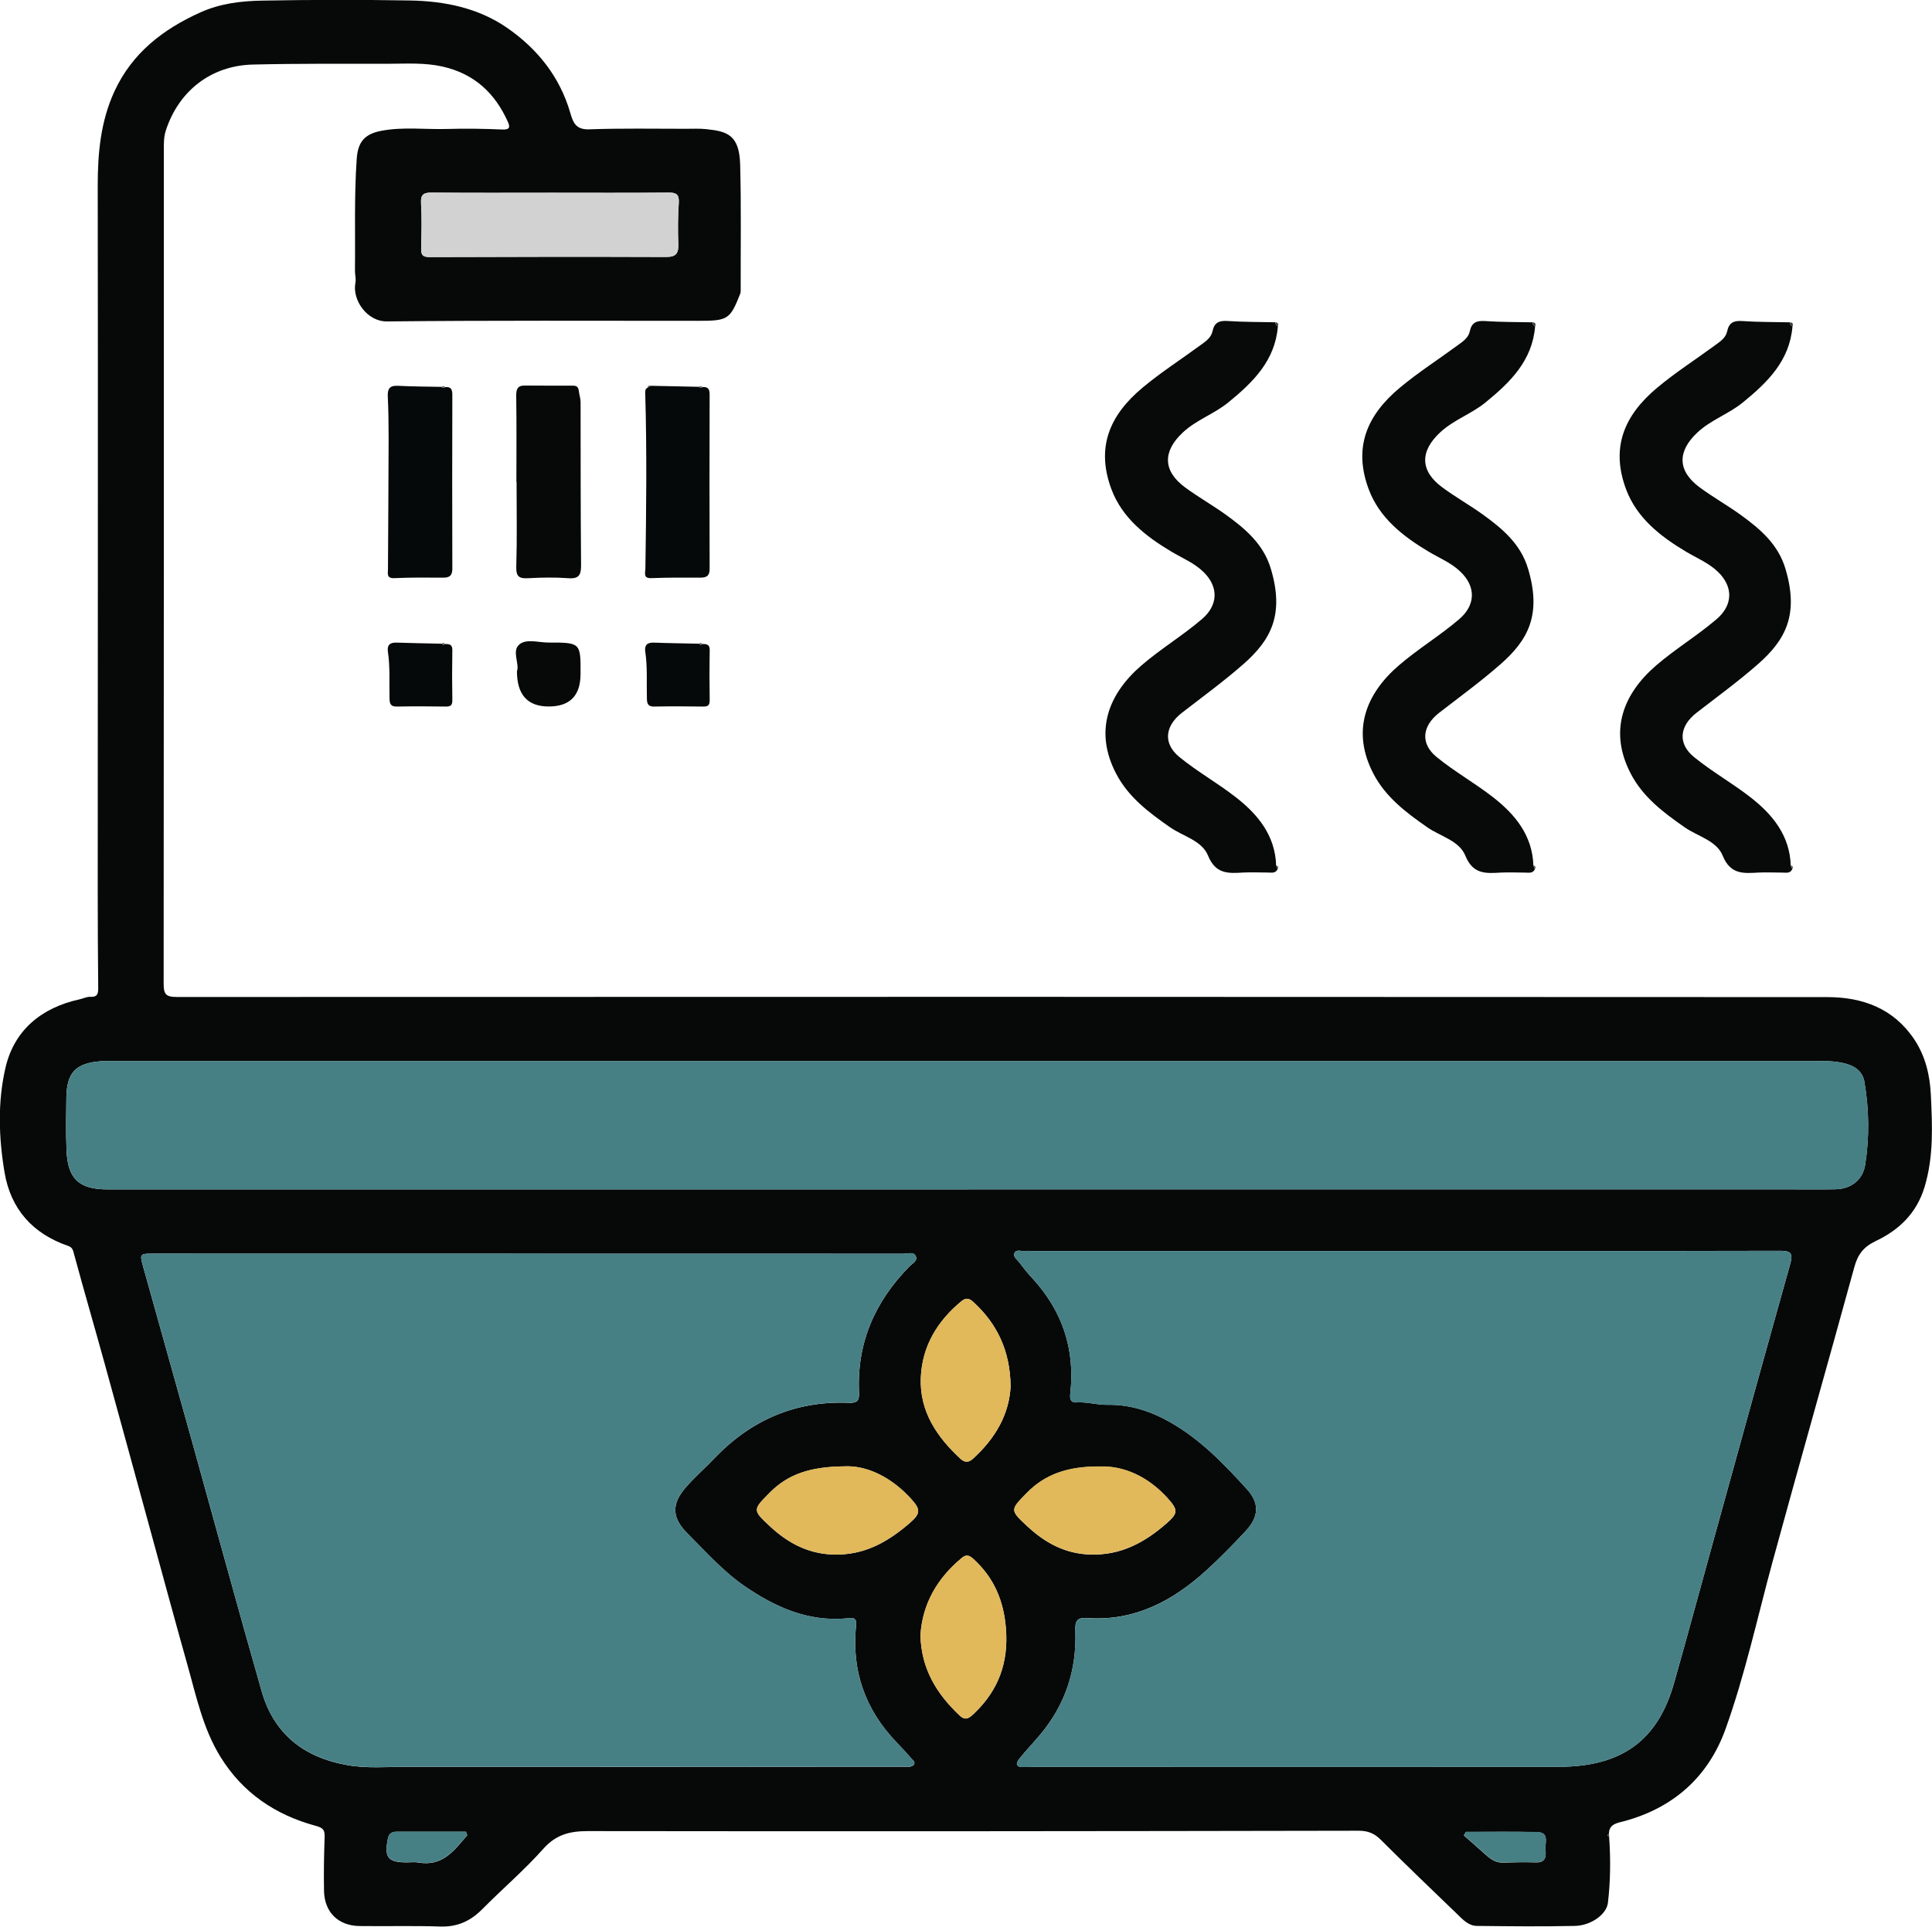 <?xml version="1.0" encoding="UTF-8"?><svg id="Layer_1" xmlns="http://www.w3.org/2000/svg" width="320.85" height="320.02" viewBox="0 0 320.85 320.02"><path d="m267.23,305.09c.26,3.67.23,7.33-.2,10.98-.22,1.87-2.74,3.77-5.5,3.83-5.41.12-10.82.06-16.24,0-1.43-.01-2.38-1.08-3.32-1.99-4.24-4.08-8.49-8.16-12.66-12.32-1.08-1.07-2.12-1.5-3.69-1.5-42.66.08-85.32.12-127.98.06-3.02,0-5.3.57-7.41,2.94-3.15,3.54-6.79,6.65-10.13,10.02-1.95,1.97-4.12,2.98-6.95,2.89-4.48-.15-8.97-.02-13.46-.08-3.52-.05-5.81-2.3-5.88-5.83-.06-2.98,0-5.97.1-8.95.04-1.18-.23-1.53-1.53-1.88-6.66-1.81-12.08-5.47-15.76-11.43-2.94-4.75-4.04-10.16-5.53-15.42-2-7.11-3.93-14.24-5.88-21.36-2.6-9.48-5.18-18.97-7.8-28.45-1.68-6.09-3.45-12.15-5.1-18.24-.18-.67-.25-1.16-.99-1.41-5.87-2.02-9.52-6.09-10.56-12.18-.98-5.8-1.17-11.77.16-17.46,1.45-6.21,5.98-9.94,12.29-11.32.61-.13,1.22-.45,1.81-.42,1.31.06,1.29-.68,1.29-1.63-.05-5.26-.08-10.52-.08-15.78,0-39.1.06-78.21,0-117.31,0-5.44.48-10.69,2.78-15.69,2.94-6.35,8.03-10.29,14.26-13.1,3.31-1.49,6.78-1.9,10.27-1.96,8.19-.15,16.38-.16,24.57-.02,5.71.1,11.3,1.23,16.06,4.51,5.05,3.48,8.8,8.14,10.54,14.16.48,1.66.96,2.81,3.15,2.73,5.33-.19,10.68-.09,16.02-.09,1.14,0,2.29-.06,3.42.06,3.33.36,5.48.84,5.62,5.84.19,6.96.07,13.93.09,20.9-.01.16-.02.31-.03.47-1.73,4.41-2.05,4.63-7.01,4.63-17.24,0-34.47-.08-51.71.1-3.3.03-5.78-3.55-5.24-6.39.14-.73-.08-1.36-.07-2.04.07-6.18-.14-12.37.29-18.55.2-2.89,1.33-4.17,4.17-4.7,3.61-.67,7.25-.18,10.87-.29,3.06-.09,6.12-.04,9.18.09,1.16.05,1.28-.38.91-1.21-2.13-4.81-5.57-8.04-10.85-9.24-2.95-.67-5.9-.48-8.86-.47-7.55.01-15.1-.05-22.64.13-7.05.17-12.34,4.45-14.46,10.9-.39,1.17-.35,2.35-.35,3.52,0,46.07.01,92.15-.03,138.22,0,1.71.3,2.24,2.15,2.24,91.38-.04,182.75-.03,274.13.02,5.87,0,11.03,1.88,14.48,7.07,1.84,2.78,2.57,5.97,2.72,9.14.24,5.1.49,10.22-1.03,15.29-1.32,4.41-4.27,7.19-8.08,9-2.11,1-3.02,2.26-3.6,4.36-4.47,16.3-9.11,32.56-13.56,48.87-2.53,9.3-4.57,18.76-7.82,27.83-2.84,7.91-8.63,13.13-16.92,15.34-1.09.29-2.45.45-2.45,2.1-.29.16-.27.31.01.45Zm-115.53-11.88c.4-.49-.05-.79-.3-1.07-.79-.91-1.61-1.8-2.45-2.67-5.28-5.47-7.57-11.97-6.78-19.53.16-1.5-.87-1.18-1.66-1.11-6.39.55-11.81-1.9-16.89-5.39-3.54-2.44-6.38-5.66-9.4-8.67-2.68-2.67-2.76-4.95-.25-7.81,1.45-1.65,3.13-3.11,4.65-4.71,6.08-6.37,13.46-9.59,22.32-9.24,1.25.05,1.79-.22,1.72-1.63-.41-8.3,2.65-15.25,8.44-21.09.46-.46,1.36-.88.97-1.67-.38-.75-1.29-.37-1.97-.37-41.52-.01-83.03-.01-124.55-.02-2.4,0-2.38,0-1.71,2.41,2.72,9.7,5.44,19.4,8.14,29.1,3.82,13.73,7.56,27.49,11.48,41.2,2.02,7.06,6.99,10.96,14.15,12.24,3.33.6,6.68.29,10.01.29,27.84.02,55.68,0,83.53-.01.18-.08.36-.16.55-.23Zm81.09-85.42h-61.31c-.43,0-.86-.04-1.28,0-.6.07-1.44-.32-1.73.36-.27.64.5,1.11.86,1.6.67.92,1.4,1.8,2.17,2.63,4.93,5.39,7.04,11.69,6.26,18.95-.09.83-.13,1.69,1.06,1.61,1.72-.11,3.38.43,5.07.4,3.83-.07,7.26,1.07,10.53,2.94,4.96,2.84,8.86,6.89,12.64,11.05,2.16,2.38,2.02,4.62-.22,7.02-2.09,2.24-4.23,4.43-6.49,6.49-5.59,5.09-11.93,8.47-19.77,7.92-1.83-.13-2.05.57-1.99,2.17.23,6.42-1.65,12.18-5.8,17.15-1.14,1.36-2.37,2.65-3.49,4.03-.63.78-.66,1.44.67,1.4,1.35-.04,2.71-.04,4.06-.04,28.27,0,56.54.01,84.81,0,10.45,0,16.45-4.34,19.16-13.88,2.23-7.85,4.34-15.72,6.52-23.58,4.25-15.38,8.49-30.76,12.8-46.12.5-1.78.03-2.13-1.71-2.13-20.94.05-41.87.03-62.81.03Zm-71.98-10.24c45.36,0,90.72,0,136.08,0,2.63,0,5.27.03,7.9-.01,2.6-.04,4.56-1.52,4.96-4.08.72-4.58.65-9.19-.13-13.77-.26-1.53-1.3-2.45-2.79-2.92-1.66-.52-3.36-.53-5.07-.53-94.21,0-188.42,0-282.64,0-.78,0-1.57-.03-2.35.03-4.2.32-5.69,1.87-5.75,6.08-.04,2.91-.09,5.83.03,8.74.19,4.73,2.09,6.47,6.82,6.47,47.64,0,95.28,0,142.92,0ZM91.52,32.02c-6.55,0-13.1.04-19.65-.03-1.38-.01-2.04.16-1.95,1.78.15,2.48.08,4.97.02,7.46-.03,1.06.2,1.48,1.4,1.47,13.1-.05,26.2-.07,39.3-.02,1.68,0,2.05-.64,2-2.14-.08-2.27-.07-4.55.08-6.82.1-1.45-.41-1.75-1.77-1.73-6.48.07-12.96.03-19.44.03Zm76.31,198.12c-.1-5.74-2.2-10.21-6.15-13.84-.67-.62-1.22-.82-2.01-.17-4.01,3.31-6.53,7.48-6.75,12.69-.23,5.58,2.64,9.84,6.58,13.48.68.63,1.33.68,2.06.02,3.72-3.38,6.08-7.42,6.28-12.18Zm14.68,13.45c-5.23,0-8.96,1.3-12,4.41-2.74,2.8-2.8,2.82.04,5.47,2.97,2.77,6.31,4.64,10.59,4.75,5.04.13,8.97-2.01,12.59-5.18,1.89-1.66,1.95-2.2.28-4.07-3.32-3.73-7.43-5.55-11.49-5.37Zm-42.34-.02c-5.6.06-9.29,1.29-12.3,4.33-2.87,2.89-2.93,2.91-.01,5.62,3.22,3,6.86,4.83,11.47,4.7,4.71-.14,8.34-2.3,11.73-5.22,1.78-1.54,1.88-2.22.33-3.94-3.37-3.76-7.52-5.69-11.21-5.49Zm12.69,27.98c.12,5.68,2.73,9.84,6.52,13.41,1.01.95,1.65.37,2.47-.42,4.01-3.86,5.65-8.44,5.21-14.03-.37-4.65-2-8.48-5.44-11.59-.61-.55-1.13-.76-1.84-.18-4.14,3.4-6.58,7.7-6.91,12.81Zm90.59,32.73c-.12.2-.23.39-.35.59,1.06.93,2.13,1.85,3.18,2.8.95.85,1.85,1.74,3.29,1.71,1.84-.05,3.68-.08,5.52-.03,1.63.05,1.67-1.03,1.57-2.12-.11-1.12.71-2.86-1.4-2.91-3.94-.09-7.88-.03-11.82-.03Zm-165.86.55l-.21-.57c-3.82,0-7.64,0-11.46,0-.8,0-1.32.24-1.5,1.13-.64,3.14-.01,3.96,3.15,3.96.64,0,1.3-.09,1.92.02,4.02.71,5.98-2.04,8.1-4.53Z" fill="#070909"/><path d="m212.22,54.21c-.46,5.69-4.12,9.28-8.23,12.63-2.35,1.92-5.29,2.89-7.53,4.97-3.39,3.15-3.37,6.4.34,9.14,2.19,1.62,4.59,2.97,6.8,4.56,3.23,2.34,6.23,4.87,7.45,8.96,2.28,7.64,0,11.82-4.51,15.8-3.27,2.88-6.81,5.45-10.26,8.13-2.82,2.19-3.17,5.1-.41,7.35,2.97,2.43,6.37,4.33,9.4,6.7,3.65,2.85,6.49,6.32,6.66,11.28.08.2.17.41.25.61-.34.78-1.03.59-1.66.59-1.35,0-2.71-.07-4.05,0-2.48.15-4.59.29-5.85-2.81-1.02-2.52-4.16-3.2-6.34-4.73-3.49-2.43-6.89-4.99-8.91-8.86-3.74-7.14-1.25-13.31,4.19-18,3.18-2.75,6.83-4.94,10.04-7.69,2.68-2.28,2.84-5.31.28-7.82-1.54-1.51-3.53-2.31-5.34-3.39-4.28-2.55-8.19-5.61-9.97-10.38-2.54-6.83-.42-12.21,5.21-16.89,3.02-2.52,6.36-4.66,9.53-6.99.85-.62,1.82-1.24,2.05-2.34.31-1.5,1.14-1.81,2.57-1.71,2.62.18,5.25.15,7.87.21-.04.33.14.52.41.67Z" fill="#080a0a"/><path d="m254.91,144.35c-.34.78-1.03.59-1.66.59-1.35,0-2.71-.07-4.05,0-2.48.15-4.59.29-5.85-2.81-1.02-2.52-4.16-3.2-6.34-4.73-3.49-2.43-6.89-4.99-8.91-8.86-3.74-7.14-1.25-13.31,4.19-18,3.18-2.75,6.83-4.94,10.04-7.69,2.68-2.29,2.84-5.31.28-7.82-1.54-1.52-3.53-2.31-5.34-3.39-4.28-2.55-8.19-5.61-9.97-10.38-2.54-6.83-.42-12.21,5.21-16.89,3.02-2.51,6.36-4.66,9.53-6.99.85-.62,1.82-1.24,2.05-2.34.31-1.5,1.14-1.81,2.57-1.71,2.62.18,5.25.15,7.87.21-.04.33.14.52.41.67-.46,5.69-4.12,9.28-8.23,12.63-2.35,1.92-5.29,2.89-7.53,4.97-3.4,3.15-3.37,6.4.34,9.14,2.19,1.62,4.59,2.97,6.8,4.56,3.23,2.34,6.23,4.87,7.45,8.96,2.28,7.64,0,11.82-4.51,15.8-3.27,2.88-6.81,5.45-10.26,8.13-2.82,2.19-3.17,5.1-.41,7.35,2.97,2.43,6.37,4.33,9.4,6.7,3.65,2.85,6.49,6.32,6.66,11.28.08.2.17.41.25.61Z" fill="#080a0a"/><path d="m297.65,144.35c-.34.78-1.03.59-1.66.59-1.35,0-2.71-.07-4.05,0-2.48.15-4.59.29-5.85-2.81-1.02-2.52-4.16-3.2-6.34-4.73-3.49-2.43-6.89-4.99-8.91-8.86-3.74-7.14-1.25-13.31,4.19-18,3.18-2.75,6.83-4.94,10.04-7.69,2.68-2.28,2.84-5.31.28-7.82-1.54-1.51-3.53-2.31-5.34-3.39-4.28-2.55-8.19-5.61-9.97-10.38-2.54-6.83-.42-12.21,5.21-16.89,3.02-2.52,6.36-4.66,9.53-6.99.85-.62,1.82-1.24,2.05-2.34.31-1.5,1.14-1.81,2.57-1.71,2.62.18,5.25.15,7.87.21-.04.33.14.52.41.67-.46,5.69-4.12,9.28-8.23,12.63-2.35,1.92-5.29,2.89-7.53,4.97-3.39,3.15-3.37,6.4.34,9.14,2.19,1.62,4.59,2.97,6.8,4.56,3.23,2.34,6.23,4.87,7.45,8.96,2.28,7.64,0,11.82-4.51,15.8-3.27,2.88-6.81,5.45-10.26,8.13-2.82,2.19-3.17,5.1-.41,7.35,2.97,2.43,6.37,4.33,9.4,6.7,3.65,2.85,6.49,6.32,6.66,11.28.08.2.17.41.25.61Z" fill="#080a0a"/><path d="m85.76,80.07c0-4.76.04-9.51-.03-14.27-.01-1.12.18-1.78,1.44-1.76,2.63.03,5.26.01,7.89.02.62,0,.97.09,1.07.91.07.6.29,1.2.29,1.84.01,9.02,0,18.03.08,27.05.01,1.63-.34,2.32-2.13,2.18-2.19-.16-4.41-.12-6.61,0-1.51.09-2.07-.22-2.02-1.91.14-4.68.05-9.37.05-14.06-.01,0-.03,0-.04,0Z" fill="#070909"/><path d="m73.92,64.3c.9-.08,1.2.3,1.2,1.23-.03,9.65-.03,19.3,0,28.94,0,1.13-.45,1.49-1.52,1.48-2.7-.02-5.4-.04-8.1.08-1.35.06-1.07-.76-1.07-1.49.04-7.23.09-14.46.11-21.69,0-2.34-.03-4.68-.14-7.02-.06-1.26.33-1.82,1.68-1.75,2.41.13,4.83.13,7.24.18.18.21.37.22.58.05Z" fill="#060909"/><path d="m108.04,64.08c2.68.06,5.35.12,8.03.17.18.21.38.22.58.05.91-.08,1.2.31,1.2,1.23-.03,9.66-.03,19.32,0,28.98,0,1.17-.54,1.44-1.56,1.44-2.7-.01-5.41-.03-8.11.08-1.41.06-1.01-.87-1-1.54.14-9.66.26-19.31-.02-28.96-.01-.41-.1-.87.37-1.13.17-.1.34-.21.52-.31Z" fill="#060909"/><path d="m85.85,111.51c.46-1.31-.93-3.41.44-4.5,1.17-.94,3.16-.28,4.79-.28,5.36,0,5.36.01,5.33,5.28q-.03,5.34-5.29,5.34t-5.27-5.84Z" fill="#070909"/><path d="m116.66,106.97c.7,0,1.22.07,1.2,1.02-.05,2.77-.05,5.54,0,8.31.01.86-.3,1.08-1.11,1.06-2.7-.04-5.41-.05-8.11,0-.99.02-1.18-.43-1.21-1.26-.07-2.62.12-5.25-.27-7.86-.16-1.1.33-1.54,1.45-1.5,2.49.1,4.98.12,7.47.18.18.21.38.22.58.05Z" fill="#060909"/><path d="m73.92,106.97c.7,0,1.22.07,1.2,1.02-.05,2.77-.05,5.54,0,8.31.01.86-.3,1.08-1.11,1.06-2.7-.04-5.41-.05-8.11,0-.99.02-1.18-.43-1.21-1.26-.07-2.62.12-5.25-.27-7.86-.16-1.1.34-1.54,1.45-1.5,2.49.09,4.98.12,7.47.18.18.21.38.22.58.05Z" fill="#060909"/><path d="m297.7,54.21c-.27-.14-.45-.33-.41-.67.45.03.52.29.41.67Z" fill="#383939"/><path d="m254.96,54.21c-.27-.14-.45-.33-.41-.67.45.03.52.29.41.67Z" fill="#383939"/><path d="m212.22,54.21c-.27-.14-.45-.33-.41-.67.45.03.52.29.41.67Z" fill="#383939"/><path d="m73.92,106.97c-.21.17-.4.16-.58-.05.21-.19.4-.16.58.05Z" fill="#686867"/><path d="m116.66,106.97c-.21.17-.4.16-.58-.05.21-.19.4-.16.58.05Z" fill="#686867"/><path d="m212.17,144.35c-.08-.2-.17-.41-.25-.61.33.1.5.27.25.61Z" fill="#686867"/><path d="m254.91,144.35c-.08-.2-.17-.41-.25-.61.33.1.49.27.25.61Z" fill="#686867"/><path d="m297.65,144.35c-.08-.2-.17-.41-.25-.61.33.1.49.27.25.61Z" fill="#686867"/><path d="m116.66,64.3c-.21.17-.4.16-.58-.05.21-.19.4-.16.58.05Z" fill="#686867"/><path d="m108.04,64.08c-.17.1-.34.21-.52.31.07-.27.2-.45.52-.31Z" fill="#686867"/><path d="m73.92,64.3c-.21.17-.41.16-.58-.05.21-.19.41-.16.58.05Z" fill="#686867"/><path d="m123,48.67c.01-.16.02-.31.03-.47.03.11.08.22.09.33,0,.04-.08.09-.12.13Z" fill="#abadad"/><path d="m267.23,305.09c-.28-.15-.3-.3-.01-.45,0,.15,0,.3.01.45Z" fill="#383939"/><path d="m232.79,207.8c20.94,0,41.87.02,62.81-.03,1.75,0,2.21.34,1.71,2.13-4.31,15.36-8.55,30.75-12.8,46.12-2.17,7.86-4.29,15.74-6.52,23.58-2.71,9.54-8.71,13.87-19.16,13.88-28.27.02-56.54,0-84.81,0-1.35,0-2.71,0-4.06.04-1.33.04-1.3-.62-.67-1.4,1.12-1.38,2.35-2.67,3.49-4.03,4.15-4.96,6.03-10.73,5.8-17.15-.06-1.6.16-2.29,1.99-2.17,7.84.55,14.19-2.82,19.77-7.92,2.26-2.06,4.4-4.25,6.49-6.49,2.24-2.41,2.39-4.64.22-7.02-3.78-4.16-7.68-8.21-12.64-11.05-3.27-1.87-6.7-3.01-10.53-2.94-1.68.03-3.35-.51-5.07-.4-1.19.08-1.15-.78-1.06-1.61.79-7.26-1.33-13.57-6.26-18.95-.77-.84-1.5-1.72-2.17-2.63-.36-.49-1.12-.96-.86-1.6.29-.69,1.13-.3,1.73-.36.42-.05.85,0,1.28,0,20.44,0,40.88,0,61.31,0Z" fill="#468085"/><path d="m151.15,293.45c-27.84,0-55.68.03-83.53.01-3.34,0-6.68.3-10.01-.29-7.16-1.29-12.13-5.18-14.15-12.24-3.92-13.71-7.65-27.47-11.48-41.2-2.7-9.7-5.42-19.4-8.14-29.1-.68-2.41-.7-2.41,1.71-2.41,41.52,0,83.03,0,124.55.02.68,0,1.59-.38,1.97.37.4.79-.51,1.21-.97,1.67-5.79,5.85-8.85,12.79-8.44,21.09.07,1.41-.47,1.68-1.72,1.63-8.85-.35-16.24,2.87-22.32,9.24-1.52,1.6-3.2,3.05-4.65,4.71-2.51,2.86-2.43,5.14.25,7.81,3.02,3.01,5.86,6.23,9.4,8.67,5.08,3.5,10.5,5.94,16.89,5.39.79-.07,1.82-.39,1.66,1.11-.79,7.56,1.49,14.06,6.78,19.53.84.87,1.66,1.76,2.45,2.67.25.28.7.58.3,1.07-.18.08-.36.16-.54.23Z" fill="#468085"/><path d="m160.8,197.56c-47.64,0-95.28,0-142.92,0-4.73,0-6.63-1.74-6.82-6.47-.12-2.91-.07-5.83-.03-8.74.06-4.21,1.55-5.76,5.75-6.08.78-.06,1.57-.03,2.35-.03,94.21,0,188.42,0,282.64,0,1.71,0,3.41.01,5.07.53,1.49.47,2.53,1.39,2.79,2.92.79,4.58.85,9.19.13,13.77-.4,2.57-2.36,4.04-4.96,4.08-2.63.04-5.27.01-7.9.01-45.36,0-90.72,0-136.08,0Z" fill="#468085"/><path d="m91.52,32.02c6.48,0,12.96.04,19.44-.03,1.35-.01,1.87.28,1.77,1.73-.16,2.27-.16,4.55-.08,6.82.05,1.5-.32,2.15-2,2.14-13.1-.05-26.2-.03-39.3.02-1.19,0-1.42-.41-1.4-1.47.07-2.49.13-4.98-.02-7.46-.1-1.62.56-1.8,1.95-1.78,6.55.07,13.1.03,19.65.03Z" fill="#d2d2d2"/><path d="m167.84,230.14c-.19,4.77-2.56,8.81-6.28,12.18-.73.66-1.38.61-2.06-.02-3.94-3.65-6.81-7.9-6.58-13.48.22-5.22,2.74-9.39,6.75-12.69.79-.65,1.34-.45,2.01.17,3.95,3.64,6.05,8.1,6.15,13.84Z" fill="#e1b85a"/><path d="m182.51,243.58c4.06-.18,8.17,1.64,11.49,5.37,1.67,1.88,1.61,2.42-.28,4.07-3.62,3.17-7.55,5.3-12.59,5.18-4.28-.11-7.61-1.98-10.59-4.75-2.84-2.65-2.78-2.67-.04-5.47,3.04-3.11,6.78-4.41,12-4.41Z" fill="#e1b85a"/><path d="m140.18,243.56c3.69-.2,7.84,1.74,11.21,5.49,1.55,1.72,1.45,2.4-.33,3.94-3.39,2.92-7.02,5.09-11.73,5.22-4.61.13-8.25-1.7-11.47-4.7-2.91-2.72-2.86-2.73.01-5.62,3.01-3.03,6.7-4.27,12.3-4.33Z" fill="#e1b85a"/><path d="m152.86,271.54c.33-5.12,2.76-9.41,6.91-12.81.71-.58,1.24-.37,1.84.18,3.44,3.11,5.08,6.94,5.44,11.59.44,5.58-1.19,10.17-5.21,14.03-.83.79-1.46,1.38-2.47.42-3.79-3.57-6.4-7.73-6.52-13.41Z" fill="#e1b85a"/><path d="m243.45,304.26c3.94,0,7.88-.06,11.82.03,2.1.05,1.29,1.8,1.4,2.91.11,1.1.06,2.17-1.57,2.12-1.84-.05-3.68-.02-5.52.03-1.43.04-2.34-.85-3.29-1.71-1.05-.94-2.12-1.87-3.18-2.8.12-.2.23-.39.35-.59Z" fill="#468085"/><path d="m77.59,304.81c-2.12,2.49-4.08,5.25-8.1,4.53-.62-.11-1.28-.02-1.92-.02-3.16,0-3.8-.82-3.15-3.96.18-.89.7-1.13,1.5-1.13,3.82,0,7.64,0,11.46,0l.21.57Z" fill="#468085"/><path d="m151.15,293.45c.18-.08.36-.16.54-.23-.18.08-.36.16-.54.23Z" fill="#305859"/></svg>
